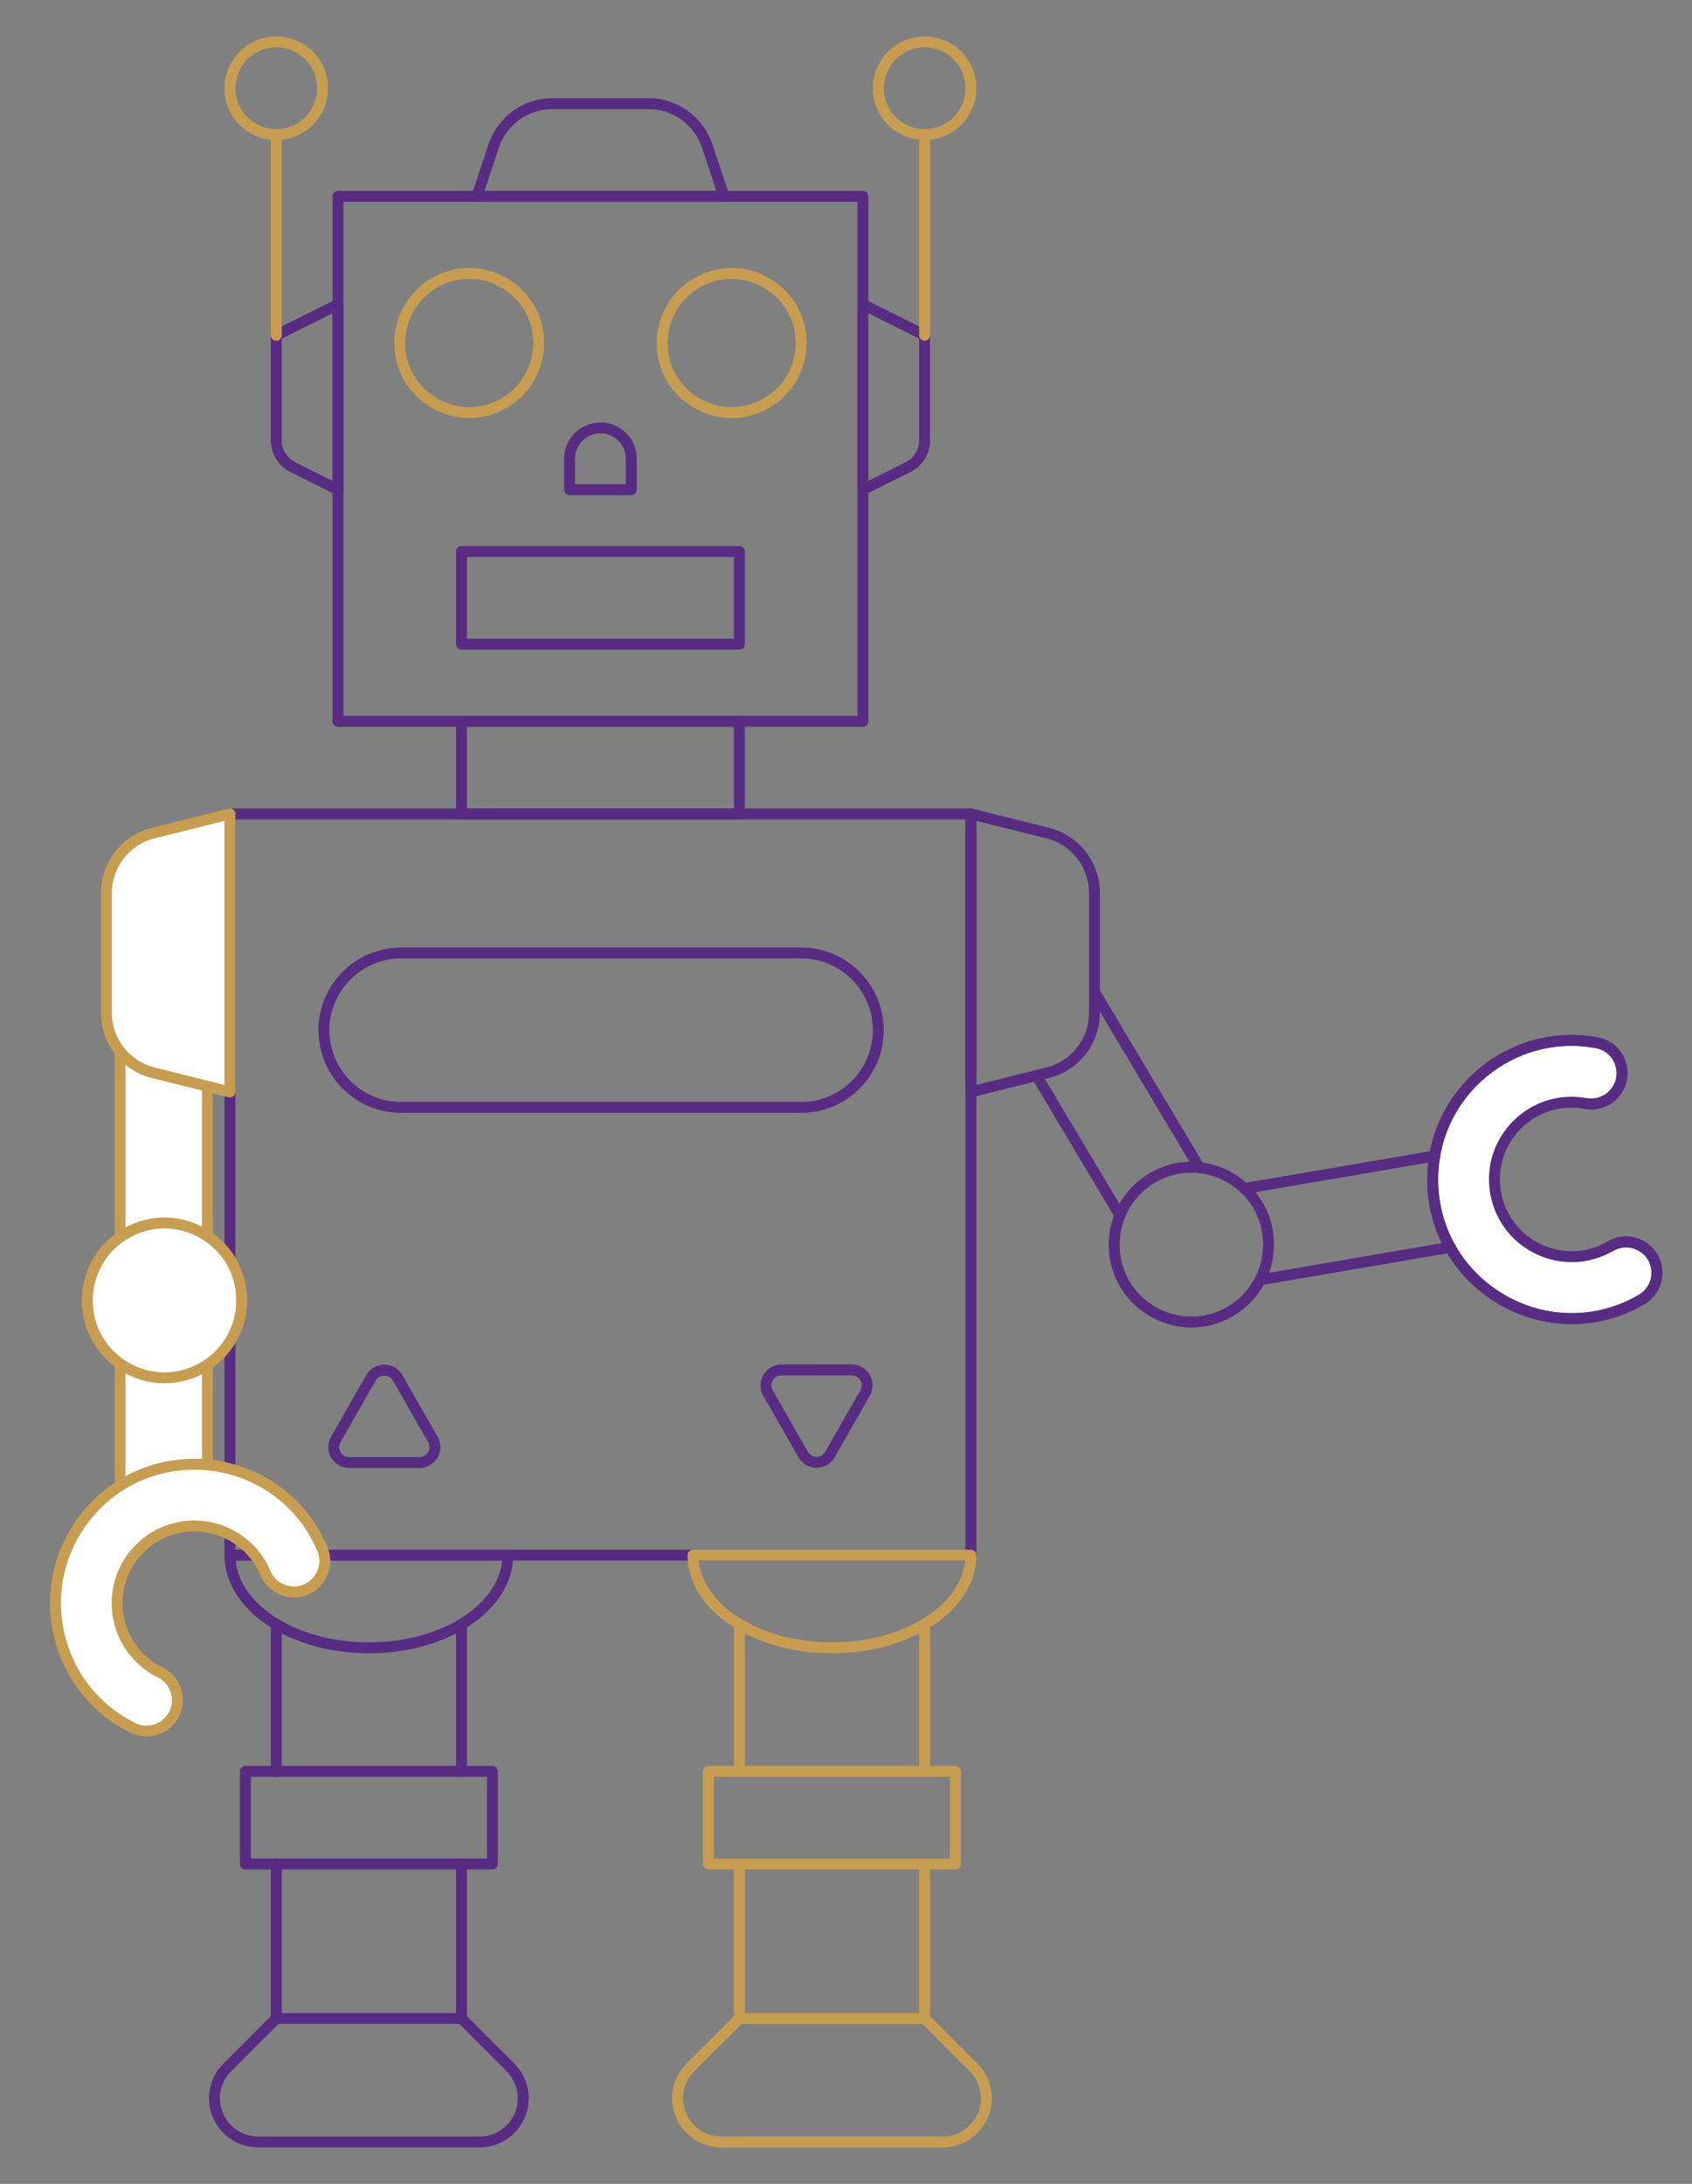<svg width="155" height="200" viewBox="0 0 155 200" fill="none" xmlns="http://www.w3.org/2000/svg">
  <rect x="0" y="0" width="155" height="200" fill="#808080" stroke="none"/>
  <rect x="11" y="96" width="8" height="20" fill="white" stroke="#C79D52" stroke-linecap="round"
    stroke-linejoin="round" />
  <rect x="11" y="119" width="8" height="20" fill="white" stroke="#C79D52" stroke-linecap="round"
    stroke-linejoin="round" />
  <path d="M21.066 74.546H88.944V142.423H21.066V74.546Z" stroke="#582C83" stroke-linecap="round"
    stroke-linejoin="round" />
  <path
    d="M80.458 94.345C80.458 98.249 77.292 101.415 73.388 101.415H36.62C31.176 101.314 27.883 95.358 30.693 90.694C31.948 88.609 34.187 87.317 36.62 87.272H73.388C77.293 87.273 80.458 90.439 80.458 94.345Z"
    stroke="#582C83" stroke-linecap="round" stroke-linejoin="round" />
  <path
    d="M21.063 100L14.036 98.244C11.518 97.614 9.751 95.351 9.75 92.755V81.79C9.748 79.192 11.515 76.925 14.036 76.294L21.063 74.538V100Z"
    fill="white" stroke="#C79D52" stroke-linecap="round" stroke-linejoin="round" />
  <path
    d="M38.424 133.94C39.51 133.94 40.191 132.767 39.653 131.823L36.433 126.19C35.895 125.245 34.536 125.237 33.986 126.175C33.984 126.18 33.981 126.185 33.978 126.19L30.758 131.823C30.221 132.766 30.9 133.938 31.985 133.94H38.424Z"
    stroke="#582C83" stroke-linecap="round" stroke-linejoin="round" />
  <path
    d="M78.024 125.454C79.109 125.456 79.788 126.629 79.251 127.571L76.031 133.205C75.493 134.15 74.134 134.158 73.584 133.219C73.582 133.214 73.579 133.21 73.576 133.205L70.356 127.576C69.818 126.633 70.499 125.459 71.585 125.459L78.024 125.454Z"
    stroke="#582C83" stroke-linecap="round" stroke-linejoin="round" />
  <path
    d="M102.066 113.984C102.057 119.427 107.944 122.838 112.662 120.125C114.859 118.861 116.212 116.518 116.208 113.984C116.217 108.541 110.33 105.129 105.612 107.843C103.415 109.106 102.062 111.449 102.066 113.984Z"
    stroke="#582C83" stroke-linecap="round" stroke-linejoin="round" />
  <path
    d="M88.945 100L95.972 98.244C98.491 97.614 100.258 95.351 100.259 92.755V81.79C100.261 79.192 98.493 76.925 95.972 76.294L88.945 74.538V100Z"
    stroke="#582C83" stroke-linecap="round" stroke-linejoin="round" />
  <path
    d="M137.005 109.209C137.84 114.061 143.251 116.598 147.515 114.136C149.386 113.024 151.76 114.354 151.788 116.531C151.801 117.541 151.274 118.482 150.405 118.998C141.95 123.949 131.306 117.889 131.246 108.091C131.198 100.064 138.501 93.997 146.383 95.515C148.508 95.995 149.317 98.595 147.839 100.196C147.187 100.902 146.222 101.229 145.275 101.064C140.434 100.158 136.172 104.355 137.005 109.209Z"
    fill="white" stroke="#582C83" stroke-linecap="round" stroke-linejoin="round" />
  <path
    d="M147.515 114.136C149.386 113.024 151.76 114.354 151.788 116.531C151.801 117.541 151.274 118.482 150.405 118.998C141.95 123.949 131.306 117.889 131.246 108.091C131.198 100.064 138.501 93.997 146.383 95.515C148.508 95.995 149.317 98.595 147.839 100.196C147.187 100.902 146.222 101.229 145.275 101.064"
    stroke="#582C83" stroke-linecap="round" stroke-linejoin="round" />
  <path d="M42.277 66.06H67.732V74.546H42.277V66.06Z" stroke="#582C83" stroke-linecap="round"
    stroke-linejoin="round" />
  <path d="M30.965 17.979H79.046V66.06H30.965V17.979Z" stroke="#582C83" stroke-linecap="round"
    stroke-linejoin="round" />
  <path
    d="M36.621 31.414C36.621 36.313 41.925 39.375 46.167 36.925C48.137 35.788 49.35 33.687 49.35 31.414C49.35 26.514 44.046 23.452 39.803 25.902C37.834 27.039 36.621 29.14 36.621 31.414Z"
    stroke="#C79D52" stroke-linecap="round" stroke-linejoin="round" />
  <path
    d="M60.66 31.414C60.66 36.313 65.964 39.375 70.207 36.925C72.176 35.788 73.389 33.687 73.389 31.414C73.389 26.514 68.085 23.452 63.842 25.902C61.873 27.039 60.66 29.14 60.66 31.414Z"
    stroke="#C79D52" stroke-linecap="round" stroke-linejoin="round" />
  <path
    d="M57.831 42.021C57.831 39.844 55.475 38.483 53.59 39.572C52.715 40.077 52.176 41.01 52.176 42.021V44.848H57.831V42.021Z"
    stroke="#582C83" stroke-linecap="round" stroke-linejoin="round" />
  <path
    d="M30.966 44.848L26.82 42.775C25.894 42.313 25.309 41.367 25.309 40.332V30.707L30.966 27.88V44.848Z"
    stroke="#582C83" stroke-linecap="round" stroke-linejoin="round" />
  <path d="M25.309 30.707V12.323" stroke="#C79D52" stroke-linecap="round" stroke-linejoin="round" />
  <path
    d="M21.066 8.081C21.066 11.347 24.602 13.388 27.431 11.755C28.743 10.997 29.552 9.596 29.552 8.081C29.552 4.815 26.016 2.773 23.188 4.406C21.875 5.164 21.066 6.565 21.066 8.081Z"
    stroke="#C79D52" stroke-linecap="round" stroke-linejoin="round" />
  <path
    d="M79.043 44.848L83.189 42.775C84.115 42.313 84.701 41.367 84.701 40.332V30.707L79.043 27.88V44.848Z"
    stroke="#582C83" stroke-linecap="round" stroke-linejoin="round" />
  <path d="M84.703 30.707V12.323" stroke="#C79D52" stroke-linecap="round" stroke-linejoin="round" />
  <path
    d="M80.461 8.081C80.461 11.347 83.996 13.388 86.825 11.755C88.138 10.997 88.947 9.596 88.947 8.081C88.947 4.815 85.411 2.773 82.582 4.406C81.269 5.164 80.461 6.565 80.461 8.081Z"
    stroke="#C79D52" stroke-linecap="round" stroke-linejoin="round" />
  <path
    d="M66.318 17.979H43.691L45.23 13.364C45.999 11.053 48.162 9.494 50.597 9.493H59.412C61.848 9.494 64.01 11.053 64.78 13.364L66.318 17.979Z"
    stroke="#582C83" stroke-linecap="round" stroke-linejoin="round" />
  <path d="M42.277 50.504H67.732V58.989H42.277V50.504Z" stroke="#582C83" stroke-linecap="round"
    stroke-linejoin="round" />
  <path
    d="M90.358 192.161C90.358 194.37 88.568 196.161 86.36 196.162H66.077C62.997 196.162 61.072 192.828 62.612 190.161C62.787 189.858 63 189.58 63.247 189.334L67.731 184.849H84.703L89.187 189.334C89.937 190.084 90.358 191.101 90.358 192.161Z"
    stroke="#C79D52" stroke-linecap="round" stroke-linejoin="round" />
  <path
    d="M88.943 142.423C88.943 147.111 83.244 150.909 76.214 150.909C69.185 150.909 63.488 147.111 63.488 142.423H88.943Z"
    stroke="#C79D52" stroke-linecap="round" stroke-linejoin="round" />
  <path d="M64.902 162.222H87.529V170.708H64.902V162.222Z" stroke="#C79D52" stroke-linecap="round"
    stroke-linejoin="round" />
  <path
    d="M47.932 192.161C47.932 194.371 46.141 196.162 43.931 196.162H23.649C20.569 196.16 18.646 192.825 20.188 190.158C20.362 189.857 20.575 189.58 20.821 189.334L25.306 184.849H42.275L46.761 189.334C47.511 190.084 47.932 191.101 47.932 192.161Z"
    stroke="#582C83" stroke-linecap="round" stroke-linejoin="round" />
  <path
    d="M46.521 142.423C46.521 147.111 40.824 150.909 33.795 150.909C26.765 150.909 21.066 147.111 21.066 142.423H46.521Z"
    stroke="#582C83" stroke-linecap="round" stroke-linejoin="round" />
  <path d="M22.48 162.222H45.107V170.708H22.48V162.222Z" stroke="#582C83" stroke-linecap="round"
    stroke-linejoin="round" />
  <path d="M94.949 98.498L102.595 111.301" stroke="#582C83" stroke-linecap="round" stroke-linejoin="round" />
  <path d="M109.88 106.952L100.258 90.837" stroke="#582C83" stroke-linecap="round" stroke-linejoin="round" />
  <path d="M115.434 117.211L132.874 114.221" stroke="#582C83" stroke-linecap="round" stroke-linejoin="round" />
  <path d="M131.448 105.859L114 108.846" stroke="#582C83" stroke-linecap="round" stroke-linejoin="round" />
  <path d="M84.703 148.737V162.222" stroke="#C79D52" stroke-linecap="round" stroke-linejoin="round" />
  <path d="M67.734 162.222V148.749" stroke="#C79D52" stroke-linecap="round" stroke-linejoin="round" />
  <path d="M42.277 148.749V162.222" stroke="#582C83" stroke-linecap="round" stroke-linejoin="round" />
  <path d="M25.309 162.222V148.749" stroke="#582C83" stroke-linecap="round" stroke-linejoin="round" />
  <path d="M25.309 184.849V170.708" stroke="#582C83" stroke-linecap="round" stroke-linejoin="round" />
  <path d="M42.277 184.849V170.708" stroke="#582C83" stroke-linecap="round" stroke-linejoin="round" />
  <path d="M67.731 184.849V170.708" stroke="#C79D52" stroke-linecap="round" stroke-linejoin="round" />
  <path d="M84.703 184.849V170.708" stroke="#C79D52" stroke-linecap="round" stroke-linejoin="round" />
  <path
    d="M8 119.093C7.991 124.536 13.877 127.948 18.595 125.234C20.793 123.971 22.145 121.628 22.141 119.093C22.15 113.65 16.264 110.238 11.546 112.952C9.348 114.216 7.996 116.558 8 119.093Z"
    fill="white" stroke="#C79D52" stroke-linecap="round" stroke-linejoin="round" />
  <path
    d="M12.936 141.695C16.508 138.307 22.361 139.511 24.305 144.034C25.137 146.049 27.837 146.409 29.166 144.681C29.783 143.88 29.926 142.81 29.54 141.875C25.726 132.849 13.572 131.337 7.663 139.153C2.821 145.556 5.043 154.787 12.268 158.285C14.258 159.172 16.462 157.573 16.235 155.406C16.135 154.45 15.557 153.61 14.7 153.176C10.269 151.011 9.359 145.09 12.936 141.695Z"
    fill="white" stroke="#C79D52" stroke-linecap="round" stroke-linejoin="round" />
</svg>